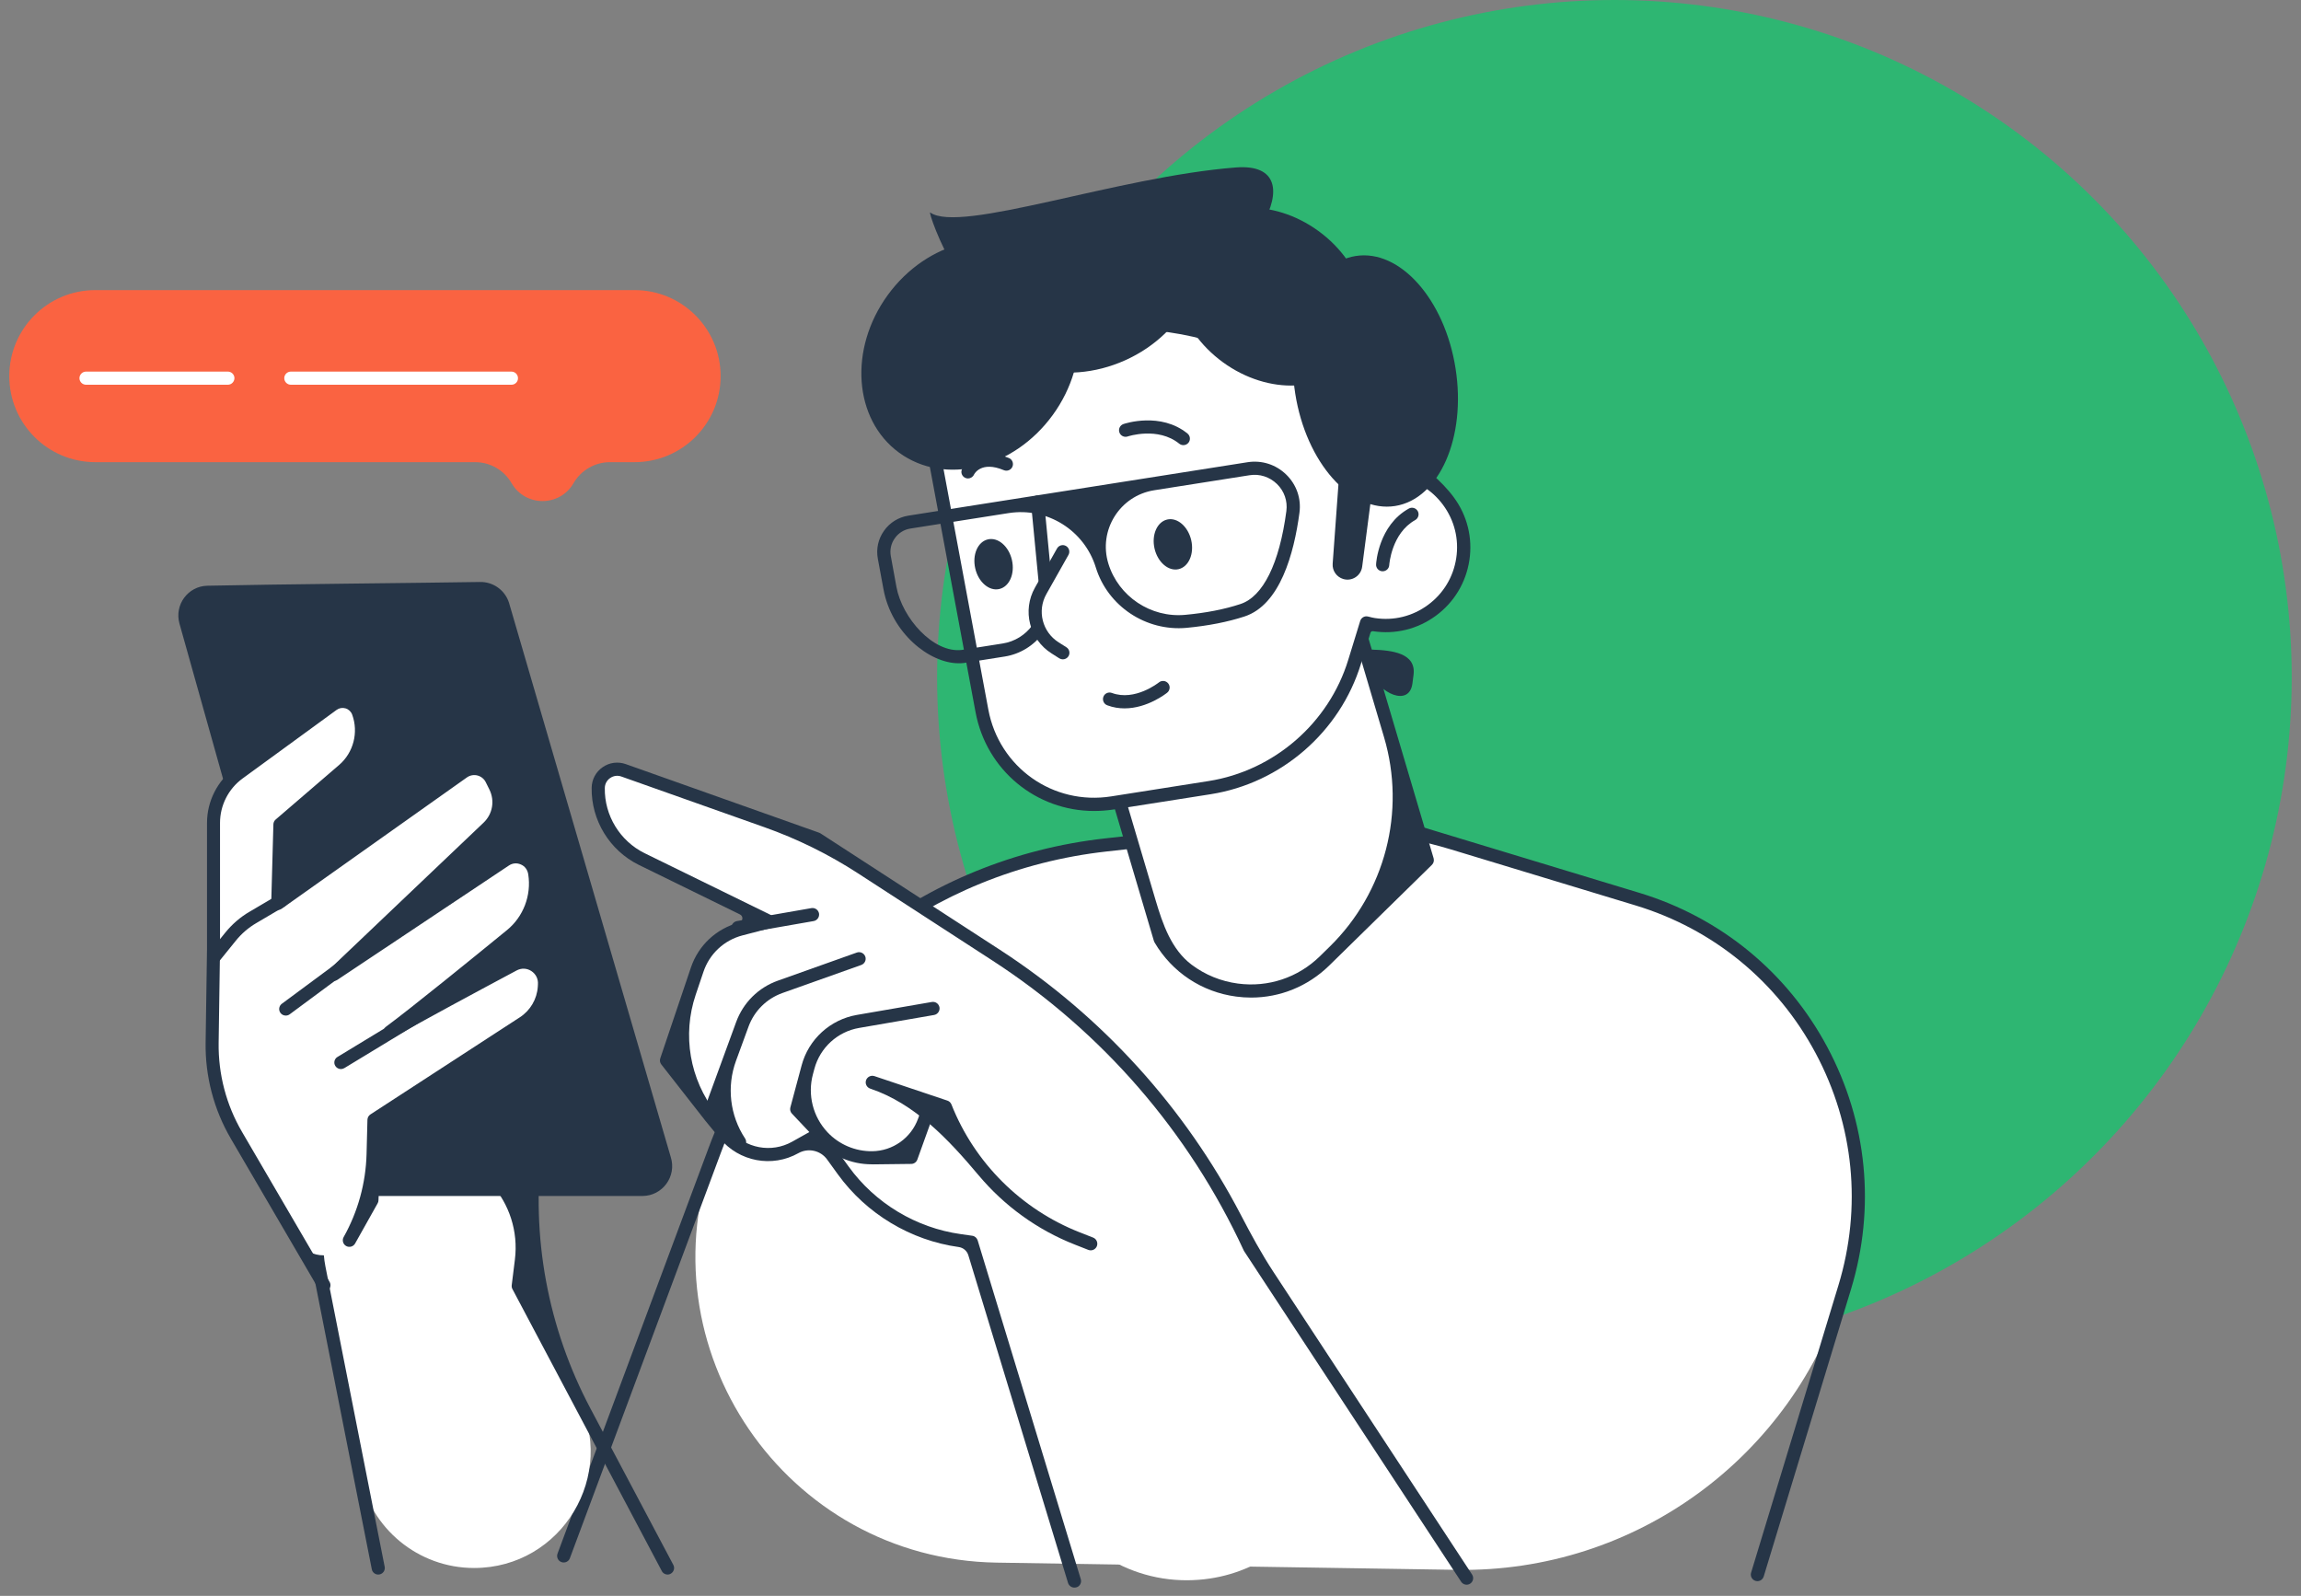 <svg width="124" height="86" viewBox="0 0 124 86" fill="none" xmlns="http://www.w3.org/2000/svg">
<rect x="0" y="0" width="124" height="86" fill="#808080" stroke="none"/>
<g id="Group 217">
<circle id="Ellipse 22" cx="87" cy="36.5" r="36.5" fill="#2EB672"/>
<g id="Group">
<g id="Group_2">
<path id="Vector" d="M78.518 84.597C88.102 84.748 96.627 78.533 99.416 69.363C102.108 60.505 97.106 51.14 88.248 48.452L78.232 45.415C75.122 44.472 71.852 44.17 68.621 44.529L59.605 45.529C50.035 46.592 41.882 52.953 38.524 61.974C34.552 72.642 42.331 84.029 53.713 84.208L78.518 84.597Z" fill="white"/>
<path id="Vector_2" d="M94.706 85.206C94.67 85.206 94.638 85.202 94.603 85.191C94.415 85.135 94.309 84.936 94.366 84.749L99.073 69.26C100.348 65.067 99.912 60.629 97.847 56.761C95.782 52.893 92.333 50.063 88.139 48.792L78.199 45.777C75.088 44.833 71.816 44.532 68.584 44.891L59.645 45.884C50.153 46.939 42.187 53.152 38.854 62.102L30.711 83.969C30.644 84.154 30.439 84.246 30.254 84.178C30.07 84.111 29.978 83.906 30.045 83.722L38.188 61.854C41.613 52.652 49.806 46.263 59.563 45.179L73.476 43.635C73.522 43.631 73.571 43.635 73.617 43.649L88.348 48.115C92.722 49.443 96.321 52.394 98.474 56.428C100.628 60.462 101.081 65.091 99.753 69.466L95.046 84.954C94.996 85.11 94.858 85.206 94.706 85.206Z" fill="#263547"/>
</g>
<g id="Group_3">
<path id="Vector_3" d="M61.947 48.658C62.332 49.956 62.795 51.299 63.849 52.15C66.002 53.888 69.248 53.864 71.37 51.785L71.904 51.261C74.986 48.24 76.147 43.764 74.921 39.626L73.742 35.645C72.565 31.672 68.391 29.404 64.417 30.581C60.443 31.758 58.176 35.934 59.354 39.908L61.947 48.658Z" fill="white"/>
<path id="Vector_4" d="M67.421 53.758C67.155 53.758 66.886 53.74 66.617 53.704C64.768 53.46 63.167 52.397 62.222 50.793C62.207 50.768 62.197 50.74 62.186 50.715L56.888 32.815C56.831 32.627 56.941 32.428 57.125 32.375L71.515 28.114C71.608 28.09 71.703 28.097 71.785 28.143C71.866 28.189 71.93 28.263 71.955 28.352L77.257 46.252C77.292 46.38 77.26 46.514 77.165 46.606L71.622 52.04C70.481 53.152 68.987 53.758 67.421 53.758ZM62.273 48.503C62.66 49.81 63.129 51.169 64.218 51.988C64.937 52.528 65.791 52.882 66.713 53.003C68.342 53.219 69.95 52.684 71.126 51.533L71.661 51.009C74.648 48.08 75.774 43.74 74.586 39.729L73.407 35.748C72.286 31.962 68.308 29.802 64.523 30.923C60.736 32.044 58.576 36.022 59.697 39.808L62.273 48.503Z" fill="#263547"/>
</g>
<g id="Group_4">
<g id="Group_5">
<path id="Vector_5" d="M25.547 84.497C30.278 84.497 33.309 79.461 31.093 75.28L28.704 70.771C28.196 69.813 27.995 68.722 28.128 67.646C28.518 64.492 26.058 61.709 22.88 61.709H22.612C19.13 61.709 16.516 64.889 17.191 68.305L19.388 79.435C19.968 82.377 22.548 84.497 25.547 84.497Z" fill="white"/>
<path id="Vector_6" d="M35.978 84.851C35.85 84.851 35.726 84.784 35.666 84.664L27.616 69.469C27.58 69.405 27.569 69.331 27.576 69.26L27.748 67.876C28.129 64.79 25.722 62.067 22.612 62.067C19.352 62.067 16.905 65.045 17.536 68.243L20.73 84.43C20.769 84.621 20.642 84.809 20.45 84.844C20.259 84.883 20.071 84.756 20.036 84.565L15.538 61.78C15.516 61.677 15.545 61.567 15.612 61.486C15.679 61.404 15.778 61.355 15.885 61.355H28.859C28.961 61.355 29.057 61.397 29.124 61.475C29.192 61.55 29.224 61.652 29.209 61.755C28.608 66.624 29.517 71.56 31.815 75.895L36.286 84.331C36.378 84.504 36.311 84.717 36.137 84.809C36.091 84.837 36.035 84.851 35.978 84.851Z" fill="#263547"/>
</g>
<path id="Vector_7" d="M11.177 31.564C14.793 31.483 22.996 31.412 25.875 31.362C26.584 31.352 27.214 31.805 27.43 32.481L36.147 62.353C36.476 63.391 35.704 64.45 34.617 64.45H19.549C18.831 64.45 18.197 63.972 18.002 63.278L9.671 33.604C9.388 32.595 10.128 31.585 11.177 31.564Z" fill="#263547"/>
<g id="Group_6">
<path id="Vector_8" d="M18.819 66.834L19.356 65.876C19.801 65.084 20.046 64.195 20.07 63.287C20.118 61.448 21.068 59.75 22.611 58.747L28.201 55.114C28.86 54.685 29.278 53.974 29.331 53.191L29.338 53.063C29.398 52.174 28.463 51.562 27.677 51.979C25.63 53.074 22.389 54.813 21.015 55.606C22.385 54.593 25.605 51.979 27.553 50.386C28.538 49.582 29.012 48.321 28.817 47.063L28.814 47.038C28.697 46.295 27.85 45.923 27.227 46.341C26.249 46.992 25.18 45.655 26.032 44.845L26.303 44.587C26.905 44.017 27.061 43.121 26.689 42.377L26.494 41.984C26.207 41.41 25.477 41.23 24.953 41.598L17.812 46.66C16.641 47.49 15.025 46.626 15.064 45.191C15.078 44.701 15.297 44.239 15.669 43.919L18.503 41.481C19.392 40.717 19.711 39.485 19.311 38.384C19.311 38.383 19.311 38.382 19.311 38.38C19.311 38.379 19.311 38.378 19.31 38.377C19.104 37.815 18.418 37.607 17.933 37.961L12.861 41.666C12.008 42.289 11.501 43.284 11.501 44.343V51.136L11.427 56.194C11.402 57.947 11.855 59.672 12.737 61.188L16.046 66.856C16.668 67.922 18.213 67.91 18.819 66.834Z" fill="white"/>
<path id="Vector_9" d="M17.46 69.614C17.34 69.614 17.219 69.55 17.156 69.437L12.441 61.362C11.524 59.793 11.053 58.001 11.081 56.184L11.156 51.126V44.343C11.156 43.178 11.719 42.069 12.661 41.379L17.729 37.674C18.052 37.44 18.452 37.369 18.834 37.486C19.217 37.603 19.511 37.883 19.649 38.255C20.099 39.491 19.734 40.893 18.742 41.747L15.91 44.183C15.614 44.438 15.439 44.807 15.428 45.198C15.397 46.341 16.685 47.029 17.618 46.368L24.76 41.308C25.093 41.07 25.511 40.992 25.907 41.092C26.304 41.191 26.637 41.456 26.821 41.825L27.016 42.218C27.459 43.103 27.275 44.159 26.556 44.843L26.284 45.1C25.748 45.611 26.421 46.454 27.037 46.043C27.43 45.781 27.926 45.739 28.362 45.926C28.798 46.117 29.099 46.511 29.173 46.978C29.393 48.377 28.858 49.776 27.788 50.655C27.599 50.809 27.395 50.976 27.178 51.152C26.895 51.383 27.196 51.836 27.519 51.664C28.001 51.406 28.564 51.43 29.021 51.728C29.485 52.025 29.736 52.535 29.701 53.084L29.694 53.212C29.634 54.101 29.152 54.923 28.404 55.411L23.976 58.291C21.803 59.703 20.465 62.094 20.396 64.684C20.396 64.741 20.379 64.797 20.35 64.847L19.136 67.011C19.04 67.181 18.824 67.241 18.654 67.146C18.484 67.05 18.424 66.834 18.519 66.664C19.289 65.294 19.713 63.757 19.754 62.185L19.801 60.342C19.805 60.225 19.865 60.118 19.961 60.055L28.015 54.82C28.578 54.455 28.939 53.839 28.982 53.169L28.989 53.042C29.01 52.751 28.876 52.486 28.631 52.326C28.39 52.171 28.1 52.16 27.845 52.294C25.961 53.3 22.589 55.11 21.193 55.918C21.03 56.014 20.821 55.964 20.719 55.804C20.616 55.649 20.655 55.436 20.804 55.326C22.192 54.299 25.486 51.622 27.328 50.116C28.206 49.397 28.642 48.25 28.468 47.123C28.429 46.865 28.284 46.677 28.068 46.585C27.852 46.489 27.618 46.511 27.423 46.642L18.183 52.801C18.03 52.904 17.825 52.872 17.708 52.727C17.595 52.581 17.609 52.376 17.74 52.248L26.056 44.336C26.549 43.868 26.673 43.15 26.372 42.544L26.177 42.151C26.088 41.97 25.922 41.839 25.727 41.789C25.532 41.74 25.323 41.779 25.16 41.896L15.176 48.972C15.066 49.05 14.921 49.057 14.804 48.997C14.687 48.933 14.613 48.809 14.616 48.675L14.733 44.421C14.736 44.322 14.779 44.226 14.857 44.162L18.275 41.223C19.047 40.56 19.33 39.469 18.98 38.513C18.919 38.347 18.788 38.223 18.622 38.173C18.455 38.124 18.282 38.152 18.14 38.255L13.072 41.952C12.31 42.508 11.857 43.401 11.857 44.343V51.133L11.783 56.194C11.758 57.884 12.193 59.545 13.047 61.004L17.761 69.079C17.86 69.249 17.804 69.466 17.634 69.565C17.581 69.6 17.52 69.614 17.46 69.614Z" fill="#263547"/>
</g>
</g>
<path id="Vector_10" d="M15.399 54.728C15.289 54.728 15.182 54.678 15.115 54.586C14.998 54.43 15.03 54.207 15.19 54.09L22.302 48.824C22.457 48.707 22.681 48.739 22.797 48.898C22.914 49.054 22.882 49.277 22.723 49.394L15.611 54.66C15.547 54.707 15.473 54.728 15.399 54.728Z" fill="#263547"/>
<path id="Vector_11" d="M18.373 57.611C18.253 57.611 18.136 57.551 18.069 57.441C17.966 57.275 18.019 57.055 18.189 56.956L25.563 52.479C25.73 52.376 25.95 52.429 26.049 52.599C26.151 52.766 26.098 52.985 25.928 53.084L18.558 57.558C18.497 57.593 18.434 57.611 18.373 57.611Z" fill="#263547"/>
<path id="Vector_12" d="M11.577 51.873C11.499 51.873 11.421 51.848 11.354 51.795C11.202 51.671 11.177 51.448 11.301 51.296L12.14 50.258C12.508 49.805 12.948 49.422 13.454 49.128L14.988 48.225C15.158 48.126 15.374 48.182 15.473 48.352C15.572 48.523 15.516 48.739 15.349 48.838L13.816 49.741C13.387 49.992 13.008 50.318 12.696 50.708L11.857 51.746C11.783 51.831 11.683 51.873 11.577 51.873Z" fill="#263547"/>
<g id="Group_7">
<path id="Vector_13" d="M72.865 34.355C70.957 35.757 76.477 34.019 76.175 36.367L76.116 36.824C75.951 38.109 74.335 37.384 73.819 36.195C73.399 35.226 72.959 34.285 72.865 34.355Z" fill="#263547"/>
<g id="Group_8">
<path id="Vector_14" d="M53.785 18.771L57.712 17.094C62.778 14.932 68.666 16.533 71.941 20.963L75.09 25.225C75.141 25.294 75.22 25.335 75.305 25.348C77.6 25.695 79.18 27.841 78.833 30.137C78.486 32.432 76.34 34.011 74.044 33.664C73.818 33.629 73.591 33.746 73.523 33.965L72.999 35.669C71.905 39.236 68.873 41.864 65.19 42.444L59.944 43.27C56.643 43.79 53.53 41.587 52.917 38.304L50.441 25.019C49.953 22.408 51.345 19.812 53.785 18.771Z" fill="white"/>
<path id="Vector_15" d="M58.956 43.702C55.857 43.702 53.155 41.52 52.571 38.371L50.095 25.086C49.574 22.291 51.037 19.561 53.651 18.445L66.221 13.079C66.373 13.015 66.547 13.061 66.646 13.196L73.246 22.127C74.606 23.968 76.992 24.96 78.348 26.804C79.071 27.785 79.368 28.989 79.184 30.193C79 31.398 78.359 32.46 77.381 33.179C76.4 33.902 75.196 34.199 73.992 34.015C73.932 34.003 73.872 34.042 73.854 34.1L73.34 35.775C72.214 39.445 69.037 42.2 65.247 42.799L60.001 43.624C59.647 43.677 59.297 43.702 58.956 43.702ZM74.197 24.605C69.532 18.293 61.142 16.012 53.923 19.093C51.618 20.078 50.325 22.486 50.785 24.951L53.261 38.237C53.842 41.354 56.75 43.411 59.884 42.916L65.13 42.09C68.654 41.534 71.612 38.97 72.656 35.559L73.301 33.462C73.358 33.282 73.542 33.175 73.726 33.225L73.786 33.239C73.885 33.264 73.988 33.292 74.091 33.306C75.107 33.462 76.124 33.211 76.953 32.598C77.781 31.989 78.323 31.093 78.476 30.076C78.632 29.06 78.38 28.043 77.771 27.215C77.162 26.386 76.266 25.844 75.249 25.692L75.125 25.677C75.029 25.667 74.941 25.614 74.884 25.536L74.197 24.605Z" fill="#263547"/>
</g>
<path id="Vector_16" d="M56.73 22.367C58.845 19.461 58.571 15.656 56.116 13.87C53.661 12.084 49.957 12.992 47.841 15.899C45.726 18.805 46.001 22.61 48.455 24.396C50.91 26.183 54.614 25.274 56.73 22.367Z" fill="#263547"/>
<path id="Vector_17" d="M58.432 14.028C60.086 13.285 61.575 12.407 62.835 11.468C63.336 11.095 64.066 11.164 64.322 11.733C65.565 14.503 63.914 17.942 60.635 19.415C57.355 20.889 53.686 19.837 52.442 17.067C52.163 16.441 52.657 15.8 53.331 15.671C54.946 15.359 56.682 14.812 58.432 14.028Z" fill="#263547"/>
<path id="Vector_18" d="M64.194 29.106C64.364 29.846 64.06 30.544 63.514 30.671C62.969 30.799 62.388 30.299 62.218 29.563C62.048 28.826 62.353 28.125 62.898 27.997C63.44 27.87 64.021 28.366 64.194 29.106Z" fill="#263547"/>
<path id="Vector_19" d="M63.772 23.988C63.694 23.988 63.617 23.963 63.549 23.91C62.402 22.982 60.79 23.513 60.772 23.52C60.588 23.584 60.386 23.485 60.323 23.301C60.259 23.117 60.358 22.915 60.542 22.851C60.624 22.823 62.543 22.189 63.992 23.361C64.144 23.485 64.169 23.708 64.045 23.86C63.978 23.942 63.875 23.988 63.772 23.988Z" fill="#263547"/>
<path id="Vector_20" d="M54.532 30.176C54.702 30.916 54.398 31.614 53.852 31.741C53.307 31.869 52.726 31.369 52.556 30.633C52.386 29.892 52.691 29.195 53.236 29.067C53.781 28.939 54.362 29.435 54.532 30.176Z" fill="#263547"/>
<path id="Vector_21" d="M52.163 25.784C52.113 25.784 52.06 25.773 52.011 25.748C51.834 25.663 51.759 25.454 51.844 25.277C52.071 24.802 52.889 24.066 54.37 24.682C54.55 24.756 54.635 24.965 54.561 25.146C54.486 25.327 54.278 25.412 54.097 25.337C52.864 24.82 52.499 25.55 52.485 25.582C52.422 25.709 52.294 25.784 52.163 25.784Z" fill="#263547"/>
<path id="Vector_22" d="M57.275 35.531C57.211 35.531 57.144 35.513 57.087 35.478L56.669 35.212C55.472 34.458 55.079 32.899 55.773 31.667L56.963 29.556C57.059 29.386 57.275 29.326 57.445 29.421C57.615 29.517 57.675 29.733 57.579 29.903L56.389 32.014C55.879 32.917 56.17 34.057 57.048 34.614L57.466 34.879C57.632 34.982 57.682 35.202 57.576 35.368C57.508 35.474 57.392 35.531 57.275 35.531Z" fill="#263547"/>
<path id="Vector_23" d="M60.601 38.173C60.3 38.173 59.989 38.127 59.67 38.007C59.486 37.939 59.394 37.734 59.461 37.55C59.528 37.365 59.734 37.273 59.918 37.341C61.161 37.805 62.44 36.785 62.454 36.774C62.606 36.65 62.829 36.675 62.953 36.827C63.077 36.98 63.052 37.203 62.9 37.327C62.847 37.369 61.837 38.173 60.601 38.173Z" fill="#263547"/>
<path id="Vector_24" d="M51.666 35.743C50.069 35.743 48.043 34.1 47.611 31.755L47.306 30.108C47.207 29.577 47.327 29.042 47.639 28.603C47.95 28.16 48.418 27.873 48.949 27.788L67.225 24.909C67.994 24.788 68.755 25.029 69.315 25.575C69.871 26.117 70.13 26.867 70.027 27.633C69.733 29.835 68.982 32.595 67.066 33.221C66.156 33.519 65.104 33.724 63.938 33.834C61.757 34.033 59.699 32.669 59.054 30.583C58.434 28.572 56.431 27.323 54.353 27.65L49.063 28.483C48.719 28.536 48.418 28.723 48.22 29.007C48.018 29.29 47.943 29.634 48.007 29.977L48.308 31.624C48.616 33.306 50.299 35.209 51.832 35.024L54.035 34.677C54.676 34.578 55.257 34.217 55.636 33.693C55.75 33.533 55.973 33.498 56.132 33.611C56.292 33.724 56.327 33.948 56.214 34.107C55.725 34.783 54.974 35.248 54.149 35.379L51.932 35.729C51.84 35.74 51.755 35.743 51.666 35.743ZM62.198 26.419C60.342 26.712 59.176 28.582 59.731 30.377C60.276 32.145 62.022 33.306 63.871 33.133C64.983 33.03 65.986 32.836 66.843 32.552C68.065 32.152 68.947 30.37 69.322 27.54C69.393 26.998 69.209 26.467 68.819 26.085C68.422 25.699 67.881 25.521 67.335 25.61L62.198 26.419Z" fill="#263547"/>
<path id="Vector_25" d="M56.313 31.599C56.132 31.599 55.98 31.461 55.962 31.281L55.559 27.087C55.541 26.892 55.683 26.719 55.877 26.701C56.072 26.683 56.246 26.825 56.264 27.02L56.667 31.213C56.684 31.396 56.56 31.56 56.384 31.595C56.361 31.599 56.337 31.599 56.313 31.599Z" fill="#263547"/>
<path id="Vector_26" d="M69.8 21.211C70.385 24.93 72.796 27.643 75.18 27.268C77.567 26.892 79.027 23.57 78.439 19.851C77.854 16.132 75.442 13.419 73.059 13.795C70.671 14.17 69.212 17.489 69.8 21.211Z" fill="#263547"/>
<path id="Vector_27" d="M72.921 19.22C74.343 17.267 73.505 14.236 71.051 12.449C68.596 10.663 65.454 10.798 64.033 12.751C62.611 14.705 63.449 17.736 65.903 19.522C68.358 21.309 71.5 21.173 72.921 19.22Z" fill="#263547"/>
<path id="Vector_28" d="M62.754 16.167C67.182 15.121 71.139 8.672 66.602 9.024C60.213 9.519 51.723 12.608 50.129 11.45C49.938 11.308 52.297 18.172 55.81 17.79C57.275 17.629 59.898 16.842 62.754 16.167Z" fill="#263547"/>
<path id="Vector_29" d="M72.83 24.539C72.466 24.658 72.209 24.985 72.182 25.367L71.817 30.378C71.788 30.753 72.029 31.097 72.391 31.203C72.862 31.341 73.343 31.026 73.407 30.537L74.057 25.558C74.146 24.87 73.489 24.325 72.83 24.539Z" fill="#263547"/>
<path id="Vector_30" d="M74.511 30.785C74.504 30.785 74.497 30.785 74.49 30.785C74.295 30.774 74.146 30.608 74.157 30.413C74.16 30.328 74.291 28.309 75.921 27.406C76.091 27.31 76.307 27.374 76.402 27.544C76.498 27.714 76.434 27.93 76.264 28.026C74.982 28.738 74.865 30.438 74.865 30.455C74.855 30.64 74.699 30.785 74.511 30.785Z" fill="#263547"/>
</g>
<g id="Group_9">
<g id="Group_10">
<path id="Vector_31" d="M63.998 85.158C60.378 85.182 57.173 82.823 56.119 79.36L52.52 67.539C52.41 67.174 52.096 66.907 51.718 66.855C49.2 66.504 46.937 65.141 45.446 63.083L44.862 62.278C44.401 61.642 43.538 61.453 42.853 61.836C41.585 62.548 39.991 62.247 39.067 61.128L38.295 60.189C36.812 58.293 36.382 55.777 37.152 53.495L37.569 52.259C37.934 51.179 38.819 50.354 39.921 50.067C40.449 49.929 40.522 49.208 40.031 48.968L34.572 46.295C33.12 45.576 32.214 44.085 32.238 42.466C32.249 41.768 32.943 41.286 33.602 41.52L41.349 44.269C43.12 44.897 44.811 45.731 46.388 46.754L53.677 51.483C59.393 55.191 63.99 60.383 66.98 66.496C67.222 66.989 67.486 67.472 67.788 67.931L70.781 72.49C74.337 77.909 70.479 85.114 63.998 85.158Z" fill="white"/>
<path id="Vector_32" d="M57.896 85.553C57.743 85.553 57.605 85.454 57.556 85.301L52.183 67.642C52.111 67.409 51.911 67.237 51.669 67.202C49.069 66.841 46.697 65.414 45.156 63.289L44.572 62.482C44.218 61.993 43.554 61.846 43.027 62.141C41.61 62.938 39.829 62.602 38.795 61.348L38.022 60.409L35.639 57.363C35.564 57.267 35.543 57.144 35.582 57.03L37.233 52.139C37.636 50.942 38.607 50.035 39.832 49.716C40.043 49.661 40.072 49.374 39.877 49.278L34.417 46.603C32.848 45.827 31.856 44.198 31.884 42.452C31.892 42.002 32.108 41.598 32.476 41.343C32.844 41.088 33.298 41.028 33.723 41.177L44.136 44.871C44.16 44.882 44.185 44.892 44.21 44.906L53.872 51.175C59.381 54.751 63.846 59.668 66.871 65.473C67.414 66.515 67.974 67.551 68.619 68.533L79.331 84.852C79.437 85.014 79.391 85.234 79.228 85.34C79.066 85.447 78.846 85.4 78.74 85.237L67.044 67.422C67.034 67.408 67.027 67.394 67.02 67.376C64.069 60.993 59.391 55.596 53.49 51.767L46.239 47.064C44.66 46.04 42.967 45.205 41.193 44.577L33.485 41.846C33.28 41.772 33.06 41.804 32.88 41.928C32.703 42.052 32.596 42.246 32.593 42.466C32.568 43.943 33.407 45.317 34.728 45.972L41.614 49.344C41.748 49.408 41.826 49.55 41.812 49.699C41.798 49.847 41.692 49.968 41.55 50.007L40.013 50.407C39.021 50.665 38.235 51.399 37.909 52.369L37.491 53.606C36.76 55.774 37.168 58.165 38.578 59.966L39.347 60.898C40.162 61.886 41.568 62.152 42.687 61.525L43.888 60.852C44.044 60.763 44.242 60.809 44.348 60.955L45.74 62.874C47.167 64.844 49.367 66.168 51.776 66.505L52.395 66.593C52.533 66.611 52.643 66.71 52.686 66.841L58.243 85.099C58.289 85.251 58.228 85.409 58.105 85.495C58.044 85.536 57.969 85.553 57.896 85.553Z" fill="#263547"/>
</g>
<path id="Vector_33" d="M39.858 61.893C39.744 61.893 39.631 61.836 39.56 61.734L38.161 59.616C38.101 59.524 38.087 59.403 38.126 59.3L39.67 55.079C40.053 54.03 40.874 53.215 41.926 52.844L46.176 51.331C46.361 51.267 46.562 51.363 46.63 51.547C46.697 51.731 46.598 51.933 46.414 52.001L42.163 53.513C41.313 53.818 40.648 54.476 40.336 55.327L39.663 57.166C39.153 58.56 39.334 60.113 40.152 61.351C40.258 61.514 40.215 61.734 40.053 61.843C39.992 61.875 39.922 61.893 39.858 61.893Z" fill="#263547"/>
<path id="Vector_34" d="M46.966 62.743C45.879 62.743 44.83 62.293 44.083 61.5L42.677 60.012C42.592 59.924 42.56 59.796 42.592 59.676L43.201 57.406C43.576 56.003 44.745 54.94 46.176 54.693L50.217 53.995C50.412 53.963 50.593 54.09 50.628 54.285C50.66 54.476 50.533 54.661 50.338 54.696L46.297 55.394C45.138 55.592 44.193 56.456 43.888 57.593L43.809 57.887C43.51 58.996 43.808 60.182 44.596 61.018C45.216 61.677 46.095 62.049 47.001 62.038C48.113 62.026 49.1 61.324 49.477 60.278L49.753 59.509C49.821 59.325 50.023 59.23 50.207 59.297C50.391 59.364 50.486 59.566 50.419 59.75L49.435 62.488C49.385 62.626 49.254 62.722 49.105 62.722L47.058 62.746C47.028 62.746 46.997 62.743 46.966 62.743Z" fill="#263547"/>
<path id="Vector_35" d="M58.777 67.379C58.735 67.379 58.692 67.372 58.65 67.355L57.927 67.071C55.898 66.276 54.117 64.979 52.737 63.334C51.107 61.393 49.297 59.471 46.894 58.663C46.71 58.599 46.608 58.401 46.671 58.213C46.735 58.029 46.937 57.93 47.121 57.99L51.056 59.311C51.155 59.343 51.233 59.421 51.272 59.516C52.515 62.662 55.037 65.173 58.186 66.409L58.908 66.692C59.089 66.763 59.181 66.969 59.11 67.153C59.054 67.294 58.919 67.379 58.777 67.379Z" fill="#263547"/>
<path id="Vector_36" d="M39.766 50.343C39.596 50.343 39.447 50.223 39.419 50.049C39.387 49.858 39.515 49.674 39.706 49.638L43.726 48.937C43.921 48.905 44.101 49.033 44.137 49.224C44.169 49.415 44.041 49.599 43.85 49.635L39.83 50.336C39.805 50.34 39.787 50.343 39.766 50.343Z" fill="#263547"/>
</g>
<path id="Vector_37" d="M5.136 24.905H25.606C26.416 24.905 27.165 25.337 27.57 26.039C28.312 27.322 30.165 27.322 30.907 26.039C31.312 25.337 32.061 24.905 32.871 24.905H34.197C36.758 24.905 38.834 22.83 38.834 20.269C38.834 17.708 36.758 15.633 34.197 15.633H5.136C2.576 15.633 0.5 17.708 0.5 20.269C0.5 22.83 2.576 24.905 5.136 24.905Z" fill="#FA6341"/>
<path id="Vector_38" d="M27.564 20.733H15.674C15.479 20.733 15.319 20.574 15.319 20.379C15.319 20.184 15.479 20.025 15.674 20.025H27.56C27.755 20.025 27.914 20.184 27.914 20.379C27.918 20.574 27.758 20.733 27.564 20.733Z" fill="white"/>
<path id="Vector_39" d="M12.276 20.733H4.636C4.442 20.733 4.282 20.574 4.282 20.379C4.282 20.184 4.442 20.025 4.636 20.025H12.28C12.475 20.025 12.634 20.184 12.634 20.379C12.63 20.574 12.475 20.733 12.276 20.733Z" fill="white"/>
</g>
</g>
</svg>
